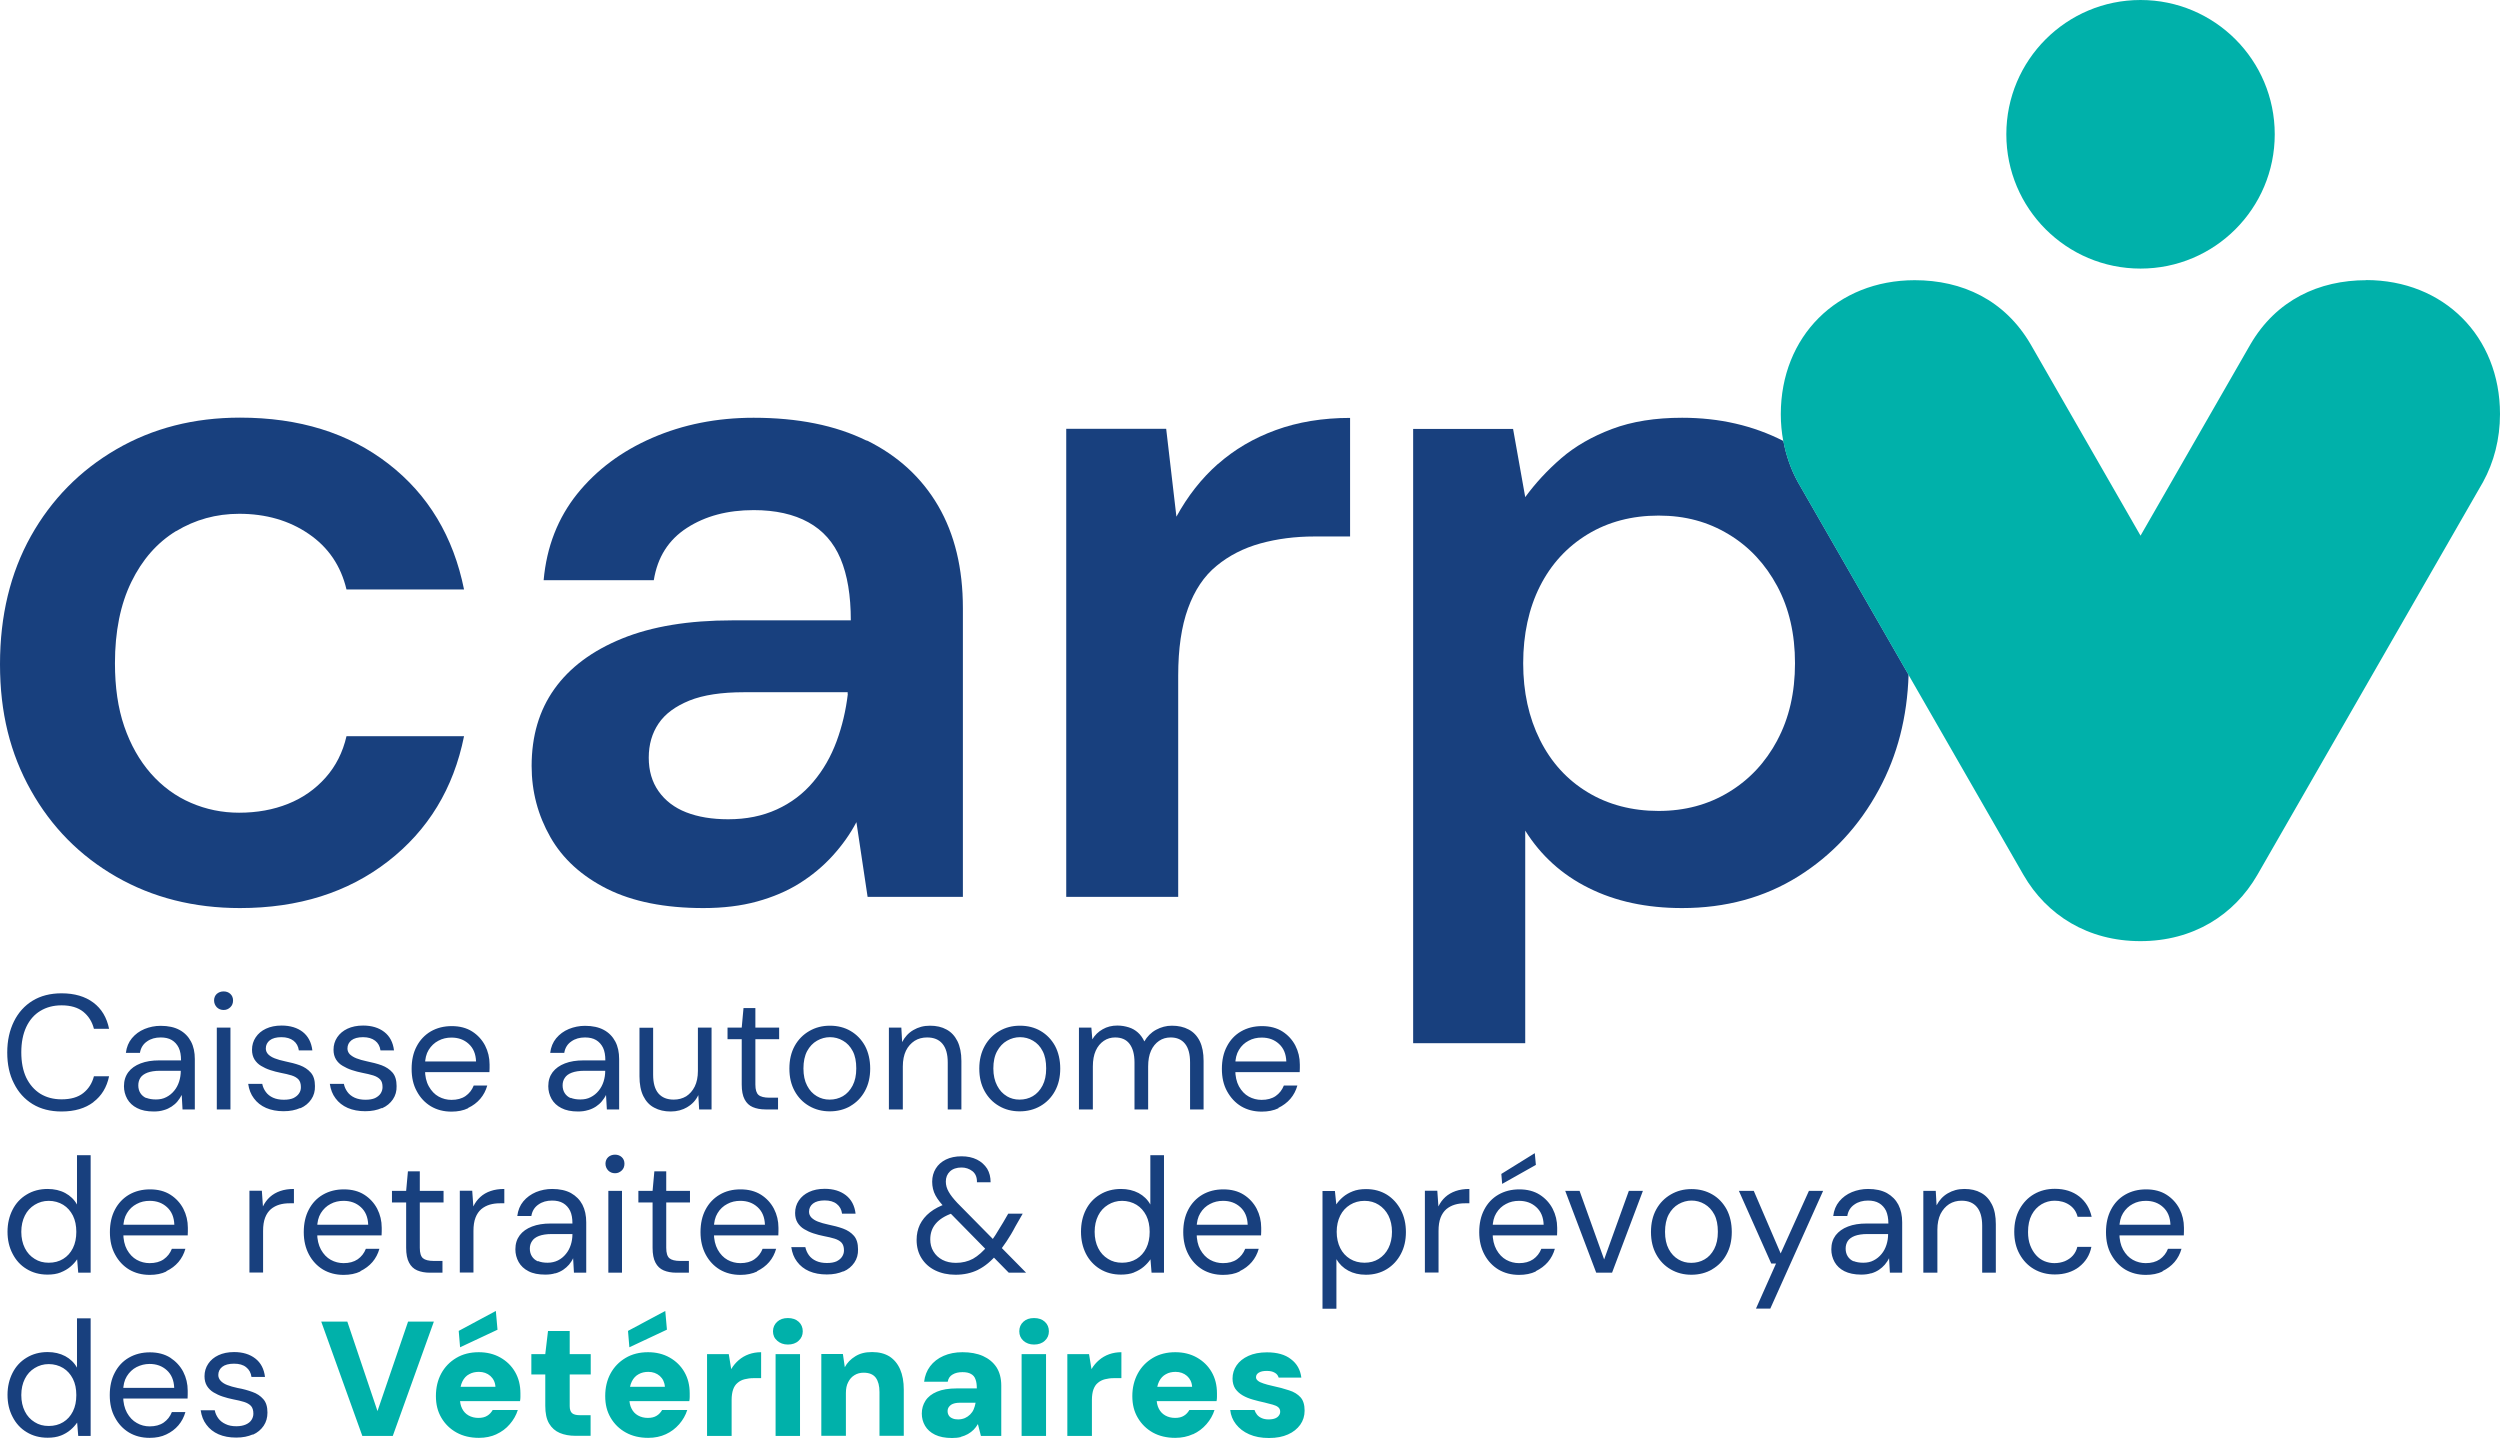 <svg width="154" height="89" viewBox="0 0 154 89" fill="none" xmlns="http://www.w3.org/2000/svg">
<path d="M3.734 88.438C3.969 88.345 4.171 88.227 4.339 88.084C4.508 87.941 4.642 87.79 4.752 87.63L4.819 88.454H5.584V81.209H4.743V84.247C4.575 83.944 4.331 83.708 4.02 83.54C3.7 83.371 3.339 83.287 2.935 83.287C2.447 83.287 2.01 83.405 1.64 83.632C1.261 83.86 0.976 84.171 0.774 84.567C0.572 84.962 0.463 85.416 0.463 85.921C0.463 86.426 0.563 86.872 0.774 87.276C0.976 87.672 1.261 87.992 1.64 88.219C2.01 88.446 2.439 88.564 2.935 88.564C3.246 88.564 3.515 88.522 3.751 88.429M2.136 87.604C1.875 87.445 1.674 87.226 1.531 86.94C1.388 86.653 1.312 86.325 1.312 85.938C1.312 85.551 1.388 85.223 1.531 84.937C1.674 84.651 1.875 84.432 2.136 84.272C2.397 84.112 2.683 84.028 3.002 84.028C3.322 84.028 3.633 84.112 3.894 84.272C4.154 84.432 4.348 84.659 4.491 84.937C4.634 85.223 4.701 85.551 4.701 85.938C4.701 86.325 4.634 86.653 4.491 86.94C4.348 87.226 4.154 87.445 3.894 87.604C3.633 87.764 3.339 87.84 3.002 87.84C2.666 87.84 2.388 87.764 2.136 87.604ZM10.243 88.362C10.546 88.219 10.79 88.034 10.992 87.798C11.193 87.562 11.336 87.285 11.421 86.982H10.588C10.479 87.259 10.31 87.47 10.083 87.63C9.848 87.79 9.562 87.865 9.217 87.865C8.94 87.865 8.67 87.798 8.427 87.655C8.183 87.52 7.981 87.31 7.821 87.024C7.67 86.746 7.586 86.401 7.586 85.989V85.711C7.586 85.332 7.661 85.021 7.813 84.777C7.964 84.533 8.166 84.339 8.41 84.213C8.662 84.087 8.923 84.019 9.217 84.019C9.638 84.019 9.991 84.146 10.277 84.407C10.563 84.668 10.714 85.029 10.731 85.492H7.392V86.149H11.555C11.555 86.056 11.563 85.972 11.563 85.888V85.669C11.563 85.248 11.471 84.861 11.286 84.499C11.101 84.146 10.832 83.86 10.487 83.632C10.142 83.414 9.722 83.304 9.234 83.304C8.746 83.304 8.317 83.414 7.939 83.632C7.56 83.851 7.274 84.162 7.073 84.55C6.862 84.945 6.761 85.408 6.761 85.938C6.761 86.468 6.862 86.923 7.081 87.318C7.291 87.714 7.586 88.025 7.947 88.244C8.317 88.463 8.738 88.572 9.217 88.572C9.604 88.572 9.949 88.505 10.243 88.362ZM15.575 88.379C15.861 88.252 16.079 88.067 16.239 87.832C16.399 87.596 16.475 87.327 16.475 87.015C16.475 86.653 16.391 86.376 16.214 86.182C16.046 85.989 15.819 85.837 15.55 85.745C15.272 85.644 14.978 85.559 14.641 85.501C14.389 85.45 14.171 85.383 13.994 85.316C13.817 85.248 13.683 85.156 13.59 85.055C13.498 84.954 13.447 84.836 13.447 84.701C13.447 84.491 13.531 84.322 13.691 84.196C13.851 84.07 14.095 84.003 14.414 84.003C14.734 84.003 14.978 84.07 15.163 84.221C15.348 84.365 15.457 84.567 15.491 84.819H16.323C16.265 84.322 16.063 83.944 15.726 83.683C15.39 83.422 14.953 83.287 14.423 83.287C14.044 83.287 13.725 83.355 13.456 83.481C13.187 83.607 12.976 83.784 12.825 84.011C12.674 84.238 12.598 84.491 12.598 84.777C12.598 85.013 12.648 85.206 12.749 85.374C12.85 85.534 12.985 85.669 13.153 85.77C13.321 85.871 13.514 85.963 13.725 86.031C13.935 86.098 14.145 86.157 14.364 86.199C14.625 86.25 14.852 86.3 15.037 86.359C15.222 86.418 15.365 86.502 15.466 86.611C15.558 86.721 15.608 86.872 15.608 87.083C15.608 87.226 15.566 87.352 15.491 87.47C15.415 87.588 15.297 87.68 15.146 87.748C14.995 87.815 14.801 87.857 14.557 87.857C14.305 87.857 14.078 87.815 13.893 87.722C13.708 87.638 13.557 87.52 13.447 87.369C13.338 87.217 13.262 87.057 13.229 86.872H12.362C12.413 87.217 12.522 87.512 12.716 87.764C12.901 88.017 13.153 88.219 13.464 88.353C13.775 88.488 14.137 88.555 14.549 88.555C14.961 88.555 15.281 88.488 15.566 88.362" fill="#18407E"/>
<path d="M3.734 78.381C3.969 78.289 4.171 78.171 4.339 78.028C4.508 77.885 4.642 77.733 4.752 77.573L4.819 78.398H5.584V71.161H4.743V74.199C4.575 73.896 4.331 73.66 4.02 73.492C3.709 73.324 3.339 73.24 2.935 73.24C2.447 73.24 2.01 73.357 1.64 73.585C1.261 73.812 0.976 74.123 0.774 74.519C0.572 74.914 0.463 75.369 0.463 75.874C0.463 76.378 0.563 76.825 0.774 77.228C0.976 77.624 1.261 77.944 1.64 78.171C2.01 78.398 2.439 78.516 2.927 78.516C3.238 78.516 3.507 78.474 3.742 78.381M2.136 77.548C1.875 77.388 1.674 77.169 1.531 76.883C1.388 76.597 1.312 76.261 1.312 75.882C1.312 75.503 1.388 75.167 1.531 74.88C1.674 74.594 1.875 74.376 2.136 74.216C2.397 74.056 2.683 73.972 3.002 73.972C3.322 73.972 3.633 74.056 3.894 74.216C4.154 74.376 4.348 74.603 4.491 74.88C4.634 75.167 4.701 75.503 4.701 75.882C4.701 76.261 4.634 76.597 4.491 76.883C4.348 77.169 4.154 77.388 3.894 77.548C3.633 77.708 3.339 77.784 3.002 77.784C2.666 77.784 2.388 77.708 2.136 77.548ZM10.243 78.306C10.546 78.162 10.79 77.977 10.992 77.742C11.193 77.506 11.336 77.228 11.421 76.925H10.588C10.479 77.203 10.31 77.413 10.083 77.573C9.856 77.733 9.562 77.809 9.217 77.809C8.94 77.809 8.67 77.742 8.427 77.607C8.183 77.472 7.981 77.262 7.821 76.976C7.67 76.698 7.594 76.353 7.594 75.941V75.663C7.594 75.284 7.67 74.973 7.821 74.729C7.972 74.477 8.174 74.291 8.418 74.165C8.662 74.031 8.931 73.972 9.226 73.972C9.646 73.972 9.999 74.098 10.285 74.359C10.571 74.62 10.723 74.973 10.739 75.444H7.401V76.101H11.563C11.563 76.008 11.572 75.924 11.572 75.848V75.629C11.572 75.209 11.479 74.822 11.294 74.46C11.109 74.106 10.84 73.812 10.495 73.593C10.151 73.374 9.73 73.265 9.242 73.265C8.755 73.265 8.326 73.374 7.947 73.593C7.577 73.812 7.283 74.123 7.081 74.51C6.871 74.906 6.77 75.369 6.77 75.899C6.77 76.429 6.871 76.883 7.089 77.279C7.3 77.674 7.594 77.986 7.956 78.205C8.326 78.423 8.746 78.533 9.226 78.533C9.612 78.533 9.957 78.466 10.252 78.322M16.206 78.398V75.823C16.206 75.495 16.248 75.225 16.332 75.007C16.416 74.788 16.534 74.62 16.685 74.485C16.836 74.359 17.013 74.266 17.206 74.207C17.408 74.148 17.61 74.123 17.837 74.123H18.106V73.24C17.787 73.24 17.509 73.282 17.265 73.366C17.021 73.45 16.803 73.576 16.626 73.736C16.45 73.896 16.307 74.09 16.197 74.317L16.13 73.349H15.365V78.39H16.206V78.398ZM22.193 78.306C22.488 78.162 22.74 77.977 22.942 77.742C23.144 77.506 23.287 77.228 23.371 76.925H22.538C22.429 77.203 22.261 77.413 22.034 77.573C21.798 77.733 21.512 77.809 21.167 77.809C20.89 77.809 20.621 77.742 20.377 77.607C20.133 77.472 19.931 77.262 19.771 76.976C19.62 76.698 19.536 76.353 19.536 75.941V75.663C19.536 75.284 19.612 74.973 19.763 74.729C19.914 74.485 20.116 74.291 20.36 74.165C20.604 74.031 20.873 73.972 21.167 73.972C21.588 73.972 21.941 74.098 22.227 74.359C22.513 74.62 22.664 74.973 22.681 75.444H19.343V76.101H23.505C23.505 76.008 23.514 75.924 23.514 75.848V75.629C23.514 75.209 23.421 74.822 23.236 74.46C23.051 74.106 22.782 73.812 22.437 73.593C22.093 73.374 21.672 73.265 21.184 73.265C20.697 73.265 20.268 73.374 19.889 73.593C19.511 73.812 19.225 74.123 19.023 74.51C18.813 74.906 18.712 75.369 18.712 75.899C18.712 76.429 18.821 76.883 19.031 77.279C19.242 77.674 19.536 77.986 19.898 78.205C20.268 78.423 20.688 78.533 21.167 78.533C21.554 78.533 21.899 78.466 22.202 78.322M27.256 78.398V77.674H26.726C26.407 77.674 26.18 77.615 26.053 77.506C25.927 77.397 25.86 77.186 25.86 76.867V74.073H27.323V73.357H25.86V72.154H25.128L25.019 73.357H24.145V74.073H25.019V76.867C25.019 77.245 25.078 77.557 25.196 77.775C25.313 78.003 25.482 78.162 25.7 78.255C25.919 78.348 26.18 78.398 26.482 78.398H27.256ZM29.165 78.398V75.823C29.165 75.495 29.207 75.225 29.291 75.007C29.375 74.788 29.493 74.62 29.645 74.485C29.796 74.359 29.973 74.266 30.166 74.207C30.368 74.148 30.57 74.123 30.797 74.123H31.066V73.24C30.746 73.24 30.469 73.282 30.225 73.366C29.973 73.45 29.762 73.576 29.586 73.736C29.409 73.896 29.266 74.09 29.157 74.317L29.089 73.349H28.324V78.39H29.165V78.398ZM34.211 78.44C34.388 78.39 34.547 78.314 34.69 78.221C34.825 78.129 34.951 78.019 35.052 77.902C35.153 77.775 35.245 77.649 35.304 77.506L35.355 78.398H36.112V75.293C36.112 74.88 36.036 74.519 35.876 74.207C35.716 73.904 35.481 73.669 35.17 73.492C34.858 73.324 34.472 73.24 34.009 73.24C33.664 73.24 33.328 73.307 33.017 73.433C32.706 73.568 32.445 73.753 32.235 74.005C32.033 74.249 31.907 74.552 31.865 74.906H32.731C32.781 74.594 32.933 74.359 33.168 74.199C33.404 74.031 33.681 73.955 34.009 73.955C34.278 73.955 34.505 74.005 34.69 74.115C34.875 74.224 35.018 74.384 35.119 74.586C35.22 74.796 35.262 75.057 35.262 75.369H33.917C33.479 75.369 33.101 75.427 32.773 75.554C32.445 75.68 32.193 75.857 32.016 76.092C31.839 76.328 31.747 76.614 31.747 76.959C31.747 77.237 31.814 77.498 31.949 77.742C32.083 77.977 32.285 78.171 32.554 78.306C32.823 78.449 33.168 78.516 33.589 78.516C33.816 78.516 34.018 78.491 34.203 78.432M33.135 77.7C32.975 77.632 32.849 77.523 32.764 77.388C32.68 77.254 32.638 77.094 32.638 76.917C32.638 76.74 32.68 76.589 32.773 76.454C32.857 76.32 33 76.21 33.202 76.134C33.404 76.059 33.664 76.017 33.984 76.017H35.262V76.033C35.262 76.252 35.229 76.471 35.161 76.681C35.094 76.892 34.993 77.085 34.858 77.245C34.724 77.413 34.556 77.548 34.371 77.641C34.186 77.733 33.967 77.784 33.732 77.784C33.496 77.784 33.303 77.75 33.143 77.683M38.315 73.357H37.474V78.398H38.315V73.357ZM38.298 72.103C38.416 71.994 38.466 71.851 38.466 71.683C38.466 71.514 38.407 71.38 38.298 71.279C38.189 71.178 38.046 71.127 37.886 71.127C37.726 71.127 37.575 71.178 37.466 71.279C37.356 71.38 37.297 71.523 37.297 71.683C37.297 71.843 37.356 71.986 37.466 72.103C37.575 72.213 37.718 72.272 37.886 72.272C38.054 72.272 38.18 72.213 38.298 72.103ZM42.436 78.398V77.674H41.906C41.586 77.674 41.359 77.615 41.233 77.506C41.107 77.397 41.04 77.186 41.04 76.867V74.073H42.503V73.357H41.04V72.154H40.308L40.199 73.357H39.324V74.073H40.199V76.867C40.199 77.245 40.258 77.557 40.375 77.775C40.493 78.003 40.661 78.162 40.88 78.255C41.099 78.348 41.359 78.398 41.662 78.398H42.436ZM46.632 78.306C46.927 78.162 47.179 77.977 47.381 77.742C47.583 77.506 47.725 77.228 47.81 76.925H46.977C46.868 77.203 46.7 77.413 46.472 77.573C46.245 77.733 45.951 77.809 45.606 77.809C45.329 77.809 45.06 77.742 44.816 77.607C44.572 77.472 44.37 77.262 44.21 76.976C44.059 76.698 43.975 76.353 43.975 75.941V75.663C43.975 75.284 44.05 74.973 44.202 74.729C44.353 74.477 44.555 74.291 44.799 74.165C45.043 74.031 45.312 73.972 45.606 73.972C46.027 73.972 46.38 74.098 46.666 74.359C46.952 74.62 47.103 74.973 47.12 75.444H43.781V76.101H47.944C47.944 76.008 47.953 75.924 47.953 75.848V75.629C47.953 75.209 47.86 74.822 47.675 74.46C47.49 74.106 47.221 73.812 46.876 73.593C46.523 73.374 46.111 73.265 45.615 73.265C45.118 73.265 44.698 73.374 44.328 73.593C43.958 73.812 43.664 74.123 43.462 74.51C43.252 74.906 43.151 75.369 43.151 75.899C43.151 76.429 43.26 76.883 43.47 77.279C43.68 77.674 43.975 77.986 44.336 78.205C44.706 78.423 45.127 78.533 45.606 78.533C45.993 78.533 46.338 78.466 46.641 78.322M51.964 78.322C52.25 78.196 52.469 78.011 52.628 77.775C52.788 77.54 52.864 77.27 52.855 76.959C52.855 76.597 52.771 76.32 52.603 76.126C52.435 75.932 52.208 75.781 51.93 75.68C51.653 75.579 51.358 75.503 51.031 75.436C50.778 75.385 50.56 75.318 50.383 75.251C50.206 75.183 50.072 75.091 49.979 74.998C49.887 74.897 49.836 74.779 49.836 74.645C49.836 74.434 49.92 74.266 50.08 74.14C50.24 74.014 50.484 73.946 50.795 73.946C51.106 73.946 51.358 74.014 51.544 74.165C51.729 74.308 51.838 74.51 51.871 74.763H52.704C52.645 74.266 52.443 73.888 52.107 73.627C51.771 73.366 51.333 73.231 50.803 73.231C50.425 73.231 50.105 73.298 49.836 73.425C49.567 73.551 49.357 73.728 49.206 73.955C49.054 74.182 48.979 74.434 48.979 74.721C48.979 74.956 49.029 75.15 49.13 75.318C49.231 75.478 49.365 75.613 49.534 75.714C49.702 75.815 49.895 75.907 50.105 75.975C50.316 76.042 50.526 76.101 50.745 76.143C51.005 76.193 51.232 76.244 51.417 76.303C51.602 76.362 51.745 76.446 51.846 76.555C51.939 76.665 51.989 76.816 51.989 77.026C51.989 77.169 51.947 77.296 51.871 77.413C51.796 77.531 51.678 77.624 51.527 77.7C51.375 77.767 51.182 77.801 50.938 77.801C50.686 77.801 50.459 77.759 50.274 77.674C50.089 77.59 49.937 77.472 49.828 77.321C49.719 77.169 49.651 77.01 49.609 76.825H48.743C48.794 77.169 48.903 77.464 49.096 77.716C49.281 77.969 49.534 78.171 49.845 78.306C50.156 78.44 50.518 78.507 50.93 78.507C51.342 78.507 51.661 78.44 51.947 78.314M63.208 78.398L58.969 74.098C58.734 73.845 58.557 73.627 58.44 73.416C58.322 73.214 58.263 73.004 58.263 72.785C58.263 72.533 58.347 72.322 58.515 72.162C58.684 72.002 58.927 71.918 59.23 71.918C59.482 71.918 59.709 71.994 59.903 72.145C60.096 72.297 60.189 72.533 60.18 72.827H61.021C61.021 72.507 60.954 72.238 60.811 71.994C60.66 71.758 60.45 71.565 60.18 71.43C59.911 71.296 59.592 71.228 59.23 71.228C58.868 71.228 58.532 71.296 58.263 71.43C57.994 71.565 57.784 71.75 57.641 71.986C57.498 72.221 57.422 72.49 57.422 72.793C57.422 73.096 57.489 73.383 57.624 73.635C57.758 73.888 57.977 74.165 58.288 74.477L62.14 78.398H63.208ZM60.256 78.213C60.668 78.011 61.072 77.674 61.459 77.212C61.635 76.993 61.812 76.757 61.997 76.479C62.182 76.202 62.367 75.899 62.544 75.554L62.998 74.763H62.106L61.795 75.301C61.627 75.587 61.467 75.848 61.316 76.084C61.164 76.32 61.021 76.522 60.878 76.698C60.567 77.085 60.248 77.363 59.937 77.54C59.625 77.708 59.272 77.792 58.885 77.792C58.566 77.792 58.297 77.733 58.053 77.607C57.817 77.481 57.632 77.313 57.498 77.085C57.363 76.867 57.304 76.614 57.304 76.345C57.304 75.966 57.414 75.646 57.641 75.377C57.868 75.108 58.212 74.889 58.684 74.729L59.079 74.586L58.633 74.031L58.305 74.148C57.901 74.283 57.565 74.46 57.287 74.678C57.01 74.897 56.808 75.15 56.665 75.436C56.531 75.722 56.463 76.033 56.463 76.378C56.463 76.808 56.564 77.186 56.766 77.506C56.968 77.826 57.245 78.078 57.607 78.255C57.969 78.432 58.389 78.524 58.86 78.524C59.373 78.524 59.836 78.423 60.248 78.221M69.852 78.381C70.087 78.289 70.289 78.171 70.457 78.028C70.625 77.885 70.76 77.733 70.869 77.573L70.936 78.398H71.702V71.161H70.861V74.199C70.693 73.896 70.449 73.66 70.138 73.492C69.818 73.324 69.456 73.24 69.053 73.24C68.565 73.24 68.128 73.357 67.758 73.585C67.379 73.812 67.093 74.123 66.891 74.519C66.69 74.914 66.589 75.369 66.589 75.874C66.589 76.378 66.69 76.825 66.891 77.228C67.093 77.624 67.388 77.944 67.758 78.171C68.128 78.398 68.557 78.516 69.053 78.516C69.364 78.516 69.633 78.474 69.868 78.381M68.254 77.548C67.993 77.388 67.791 77.169 67.648 76.883C67.505 76.597 67.43 76.261 67.43 75.882C67.43 75.503 67.505 75.167 67.648 74.88C67.791 74.594 67.993 74.376 68.254 74.216C68.514 74.056 68.8 73.972 69.12 73.972C69.44 73.972 69.751 74.056 70.011 74.216C70.272 74.376 70.466 74.603 70.609 74.88C70.751 75.167 70.819 75.503 70.819 75.882C70.819 76.261 70.751 76.597 70.609 76.883C70.466 77.169 70.272 77.388 70.011 77.548C69.751 77.708 69.456 77.784 69.12 77.784C68.784 77.784 68.506 77.708 68.254 77.548ZM76.361 78.306C76.664 78.162 76.907 77.977 77.109 77.742C77.311 77.506 77.454 77.228 77.538 76.925H76.706C76.596 77.203 76.428 77.413 76.201 77.573C75.974 77.733 75.68 77.809 75.335 77.809C75.057 77.809 74.788 77.742 74.544 77.607C74.3 77.472 74.099 77.262 73.939 76.976C73.787 76.698 73.712 76.353 73.712 75.941V75.663C73.712 75.284 73.787 74.973 73.939 74.729C74.09 74.477 74.292 74.291 74.536 74.165C74.788 74.031 75.049 73.972 75.343 73.972C75.764 73.972 76.117 74.098 76.403 74.359C76.689 74.62 76.84 74.973 76.857 75.444H73.518V76.101H77.681C77.681 76.008 77.69 75.924 77.69 75.848V75.629C77.69 75.209 77.597 74.822 77.412 74.46C77.227 74.106 76.958 73.812 76.613 73.593C76.268 73.374 75.848 73.265 75.36 73.265C74.872 73.265 74.443 73.374 74.065 73.593C73.695 73.812 73.401 74.123 73.199 74.51C72.989 74.906 72.888 75.369 72.888 75.899C72.888 76.429 72.997 76.883 73.207 77.279C73.417 77.674 73.712 77.986 74.073 78.205C74.443 78.423 74.864 78.533 75.343 78.533C75.73 78.533 76.075 78.466 76.369 78.322M82.323 80.611V77.565C82.5 77.868 82.744 78.104 83.055 78.272C83.366 78.44 83.728 78.524 84.14 78.524C84.628 78.524 85.057 78.407 85.427 78.179C85.797 77.952 86.083 77.641 86.293 77.245C86.503 76.85 86.604 76.404 86.604 75.899C86.604 75.394 86.503 74.931 86.293 74.535C86.083 74.14 85.797 73.82 85.435 73.593C85.065 73.366 84.644 73.248 84.148 73.248C83.837 73.248 83.568 73.29 83.333 73.383C83.097 73.475 82.895 73.593 82.727 73.736C82.559 73.879 82.424 74.031 82.315 74.19L82.231 73.366H81.466V80.62H82.307L82.323 80.611ZM83.164 77.548C82.904 77.388 82.702 77.169 82.559 76.883C82.416 76.597 82.34 76.261 82.34 75.882C82.34 75.503 82.416 75.167 82.559 74.88C82.702 74.594 82.904 74.376 83.164 74.216C83.425 74.056 83.719 73.972 84.056 73.972C84.392 73.972 84.678 74.056 84.93 74.216C85.183 74.376 85.385 74.603 85.528 74.88C85.671 75.167 85.746 75.503 85.746 75.882C85.746 76.261 85.671 76.597 85.528 76.883C85.385 77.169 85.183 77.388 84.93 77.548C84.678 77.708 84.384 77.784 84.056 77.784C83.728 77.784 83.425 77.708 83.164 77.548ZM88.614 78.398V75.823C88.614 75.495 88.656 75.225 88.74 75.007C88.824 74.788 88.942 74.62 89.093 74.485C89.245 74.359 89.421 74.266 89.615 74.207C89.808 74.148 90.018 74.123 90.245 74.123H90.514V73.24C90.203 73.24 89.917 73.282 89.674 73.366C89.43 73.45 89.211 73.576 89.034 73.736C88.858 73.896 88.715 74.09 88.606 74.317L88.538 73.349H87.773V78.39H88.614V78.398ZM94.602 78.306C94.896 78.162 95.148 77.977 95.35 77.742C95.552 77.506 95.695 77.228 95.779 76.925H94.947C94.837 77.203 94.669 77.413 94.442 77.573C94.206 77.733 93.921 77.809 93.576 77.809C93.298 77.809 93.029 77.742 92.785 77.607C92.541 77.472 92.339 77.262 92.18 76.976C92.028 76.698 91.944 76.353 91.944 75.941V75.663C91.944 75.284 92.02 74.973 92.171 74.729C92.323 74.477 92.525 74.291 92.768 74.165C93.012 74.031 93.281 73.972 93.576 73.972C93.996 73.972 94.349 74.098 94.635 74.359C94.921 74.62 95.073 74.973 95.089 75.444H91.751V76.101H95.914C95.914 76.008 95.922 75.924 95.922 75.848V75.629C95.922 75.209 95.829 74.822 95.644 74.46C95.46 74.106 95.19 73.812 94.846 73.593C94.501 73.374 94.08 73.265 93.593 73.265C93.105 73.265 92.676 73.374 92.297 73.593C91.919 73.812 91.633 74.123 91.431 74.51C91.221 74.906 91.12 75.369 91.12 75.899C91.12 76.429 91.229 76.883 91.44 77.279C91.65 77.674 91.944 77.986 92.306 78.205C92.676 78.423 93.096 78.533 93.576 78.533C93.963 78.533 94.307 78.466 94.61 78.322M94.61 71.758L94.543 71.035L92.482 72.314L92.533 72.928L94.61 71.758ZM99.303 78.398L101.203 73.357H100.337L98.815 77.582L97.301 73.357H96.418L98.327 78.398H99.303ZM105.459 78.196C105.837 77.977 106.14 77.674 106.35 77.279C106.569 76.883 106.678 76.421 106.678 75.89C106.678 75.36 106.569 74.889 106.359 74.493C106.14 74.098 105.846 73.787 105.476 73.576C105.097 73.357 104.677 73.248 104.197 73.248C103.718 73.248 103.306 73.357 102.927 73.576C102.549 73.795 102.246 74.098 102.028 74.493C101.809 74.889 101.7 75.352 101.7 75.89C101.7 76.429 101.809 76.883 102.028 77.279C102.246 77.674 102.541 77.977 102.919 78.196C103.297 78.415 103.718 78.524 104.189 78.524C104.66 78.524 105.089 78.415 105.467 78.196M103.39 77.582C103.146 77.439 102.944 77.228 102.793 76.942C102.641 76.656 102.566 76.303 102.566 75.882C102.566 75.461 102.641 75.099 102.793 74.813C102.944 74.535 103.146 74.317 103.398 74.174C103.651 74.031 103.92 73.955 104.197 73.955C104.475 73.955 104.752 74.022 105.005 74.174C105.248 74.317 105.45 74.527 105.602 74.813C105.753 75.099 105.82 75.453 105.82 75.882C105.82 76.311 105.745 76.648 105.593 76.942C105.442 77.228 105.24 77.447 104.996 77.582C104.752 77.725 104.475 77.792 104.18 77.792C103.886 77.792 103.634 77.725 103.39 77.582ZM109.05 80.611L112.304 73.357H111.43L109.689 77.212L108.032 73.357H107.115L109.109 77.834H109.403L108.167 80.611H109.05ZM115.265 78.44C115.441 78.39 115.601 78.314 115.744 78.221C115.878 78.129 116.005 78.019 116.105 77.902C116.206 77.775 116.299 77.649 116.366 77.506L116.417 78.398H117.174V75.293C117.174 74.88 117.098 74.519 116.938 74.207C116.778 73.904 116.543 73.669 116.232 73.492C115.92 73.324 115.534 73.24 115.071 73.24C114.726 73.24 114.39 73.307 114.079 73.433C113.759 73.568 113.507 73.753 113.297 74.005C113.095 74.249 112.969 74.552 112.927 74.906H113.793C113.843 74.594 113.995 74.359 114.23 74.199C114.466 74.031 114.752 73.955 115.071 73.955C115.34 73.955 115.567 74.005 115.752 74.115C115.937 74.224 116.08 74.384 116.181 74.586C116.274 74.796 116.324 75.057 116.324 75.369H114.979C114.541 75.369 114.163 75.427 113.835 75.554C113.507 75.68 113.263 75.857 113.078 76.092C112.901 76.328 112.809 76.614 112.809 76.959C112.809 77.237 112.876 77.498 113.011 77.742C113.145 77.977 113.347 78.171 113.616 78.306C113.885 78.44 114.23 78.516 114.651 78.516C114.878 78.516 115.079 78.491 115.265 78.432M114.188 77.7C114.028 77.632 113.902 77.523 113.818 77.388C113.734 77.254 113.692 77.094 113.692 76.917C113.692 76.74 113.734 76.589 113.818 76.454C113.902 76.32 114.054 76.21 114.247 76.134C114.449 76.059 114.709 76.017 115.029 76.017H116.307V76.033C116.307 76.252 116.274 76.471 116.206 76.681C116.139 76.892 116.038 77.085 115.904 77.245C115.769 77.413 115.601 77.548 115.416 77.641C115.231 77.742 115.012 77.784 114.777 77.784C114.541 77.784 114.348 77.75 114.18 77.683M119.343 78.398V75.747C119.343 75.369 119.411 75.04 119.537 74.779C119.671 74.519 119.848 74.317 120.066 74.174C120.294 74.031 120.546 73.963 120.832 73.963C121.244 73.963 121.555 74.09 121.774 74.35C121.992 74.611 122.102 74.99 122.102 75.503V78.398H122.943V75.411C122.943 74.923 122.867 74.519 122.699 74.19C122.539 73.871 122.312 73.627 122.026 73.475C121.74 73.315 121.404 73.24 121.008 73.24C120.613 73.24 120.285 73.332 119.982 73.509C119.68 73.686 119.453 73.938 119.293 74.249L119.242 73.357H118.477V78.398H119.318H119.343ZM128.064 78.045C128.468 77.733 128.729 77.321 128.829 76.808H127.963C127.913 77.018 127.82 77.195 127.686 77.346C127.551 77.498 127.383 77.607 127.19 77.691C126.996 77.767 126.778 77.809 126.55 77.809C126.34 77.809 126.138 77.767 125.945 77.691C125.743 77.607 125.575 77.489 125.424 77.321C125.272 77.153 125.154 76.951 125.062 76.715C124.969 76.471 124.927 76.202 124.927 75.89C124.927 75.47 125.003 75.116 125.154 74.83C125.306 74.544 125.508 74.334 125.76 74.182C126.004 74.039 126.273 73.963 126.559 73.963C126.904 73.963 127.215 74.047 127.476 74.224C127.736 74.401 127.904 74.645 127.98 74.956H128.846C128.729 74.434 128.476 74.014 128.081 73.702C127.677 73.391 127.181 73.231 126.576 73.231C126.096 73.231 125.676 73.341 125.297 73.559C124.919 73.778 124.625 74.09 124.406 74.485C124.187 74.88 124.078 75.343 124.078 75.874C124.078 76.404 124.187 76.858 124.406 77.254C124.625 77.649 124.919 77.96 125.297 78.179C125.676 78.398 126.105 78.507 126.576 78.507C127.173 78.507 127.669 78.348 128.081 78.036M133.203 78.306C133.497 78.162 133.749 77.977 133.951 77.742C134.153 77.506 134.296 77.228 134.38 76.925H133.547C133.438 77.203 133.27 77.413 133.043 77.573C132.807 77.733 132.521 77.809 132.177 77.809C131.899 77.809 131.63 77.742 131.386 77.607C131.142 77.472 130.94 77.262 130.781 76.976C130.629 76.698 130.553 76.353 130.553 75.941V75.663C130.553 75.284 130.629 74.973 130.781 74.729C130.932 74.485 131.134 74.291 131.378 74.165C131.622 74.031 131.891 73.972 132.185 73.972C132.605 73.972 132.959 74.098 133.245 74.359C133.531 74.62 133.682 74.973 133.699 75.444H130.36V76.101H134.523C134.523 76.008 134.531 75.924 134.531 75.848V75.629C134.531 75.209 134.439 74.822 134.254 74.46C134.069 74.106 133.8 73.812 133.455 73.593C133.11 73.374 132.69 73.265 132.202 73.265C131.714 73.265 131.285 73.374 130.907 73.593C130.528 73.812 130.242 74.123 130.04 74.51C129.83 74.906 129.729 75.369 129.729 75.899C129.729 76.429 129.83 76.883 130.049 77.279C130.268 77.674 130.554 77.986 130.915 78.205C131.285 78.423 131.706 78.533 132.185 78.533C132.572 78.533 132.917 78.466 133.219 78.322" fill="#18407E"/>
<path d="M5.752 67.887C6.257 67.508 6.577 66.978 6.72 66.296H5.786C5.677 66.726 5.458 67.071 5.13 67.332C4.802 67.593 4.356 67.719 3.793 67.719C3.288 67.719 2.851 67.601 2.481 67.374C2.111 67.138 1.825 66.81 1.615 66.381C1.413 65.951 1.312 65.43 1.312 64.824C1.312 64.218 1.413 63.705 1.615 63.267C1.817 62.838 2.103 62.501 2.481 62.274C2.851 62.047 3.288 61.929 3.793 61.929C4.356 61.929 4.802 62.064 5.13 62.324C5.458 62.594 5.677 62.939 5.786 63.376H6.72C6.577 62.678 6.257 62.139 5.752 61.761C5.248 61.382 4.592 61.188 3.793 61.188C3.103 61.188 2.506 61.34 2.01 61.643C1.514 61.946 1.127 62.375 0.858 62.922C0.589 63.469 0.446 64.1 0.446 64.832C0.446 65.564 0.58 66.195 0.858 66.734C1.127 67.281 1.514 67.71 2.01 68.013C2.506 68.316 3.103 68.468 3.793 68.468C4.6 68.468 5.248 68.274 5.752 67.895M10.092 68.383C10.277 68.333 10.428 68.257 10.571 68.165C10.706 68.072 10.832 67.971 10.933 67.845C11.034 67.719 11.118 67.593 11.194 67.449L11.244 68.341H12.001V65.236C12.001 64.824 11.925 64.462 11.765 64.159C11.606 63.856 11.37 63.612 11.059 63.444C10.748 63.275 10.361 63.191 9.898 63.191C9.545 63.191 9.217 63.259 8.906 63.385C8.586 63.519 8.334 63.705 8.124 63.957C7.922 64.201 7.796 64.504 7.754 64.858H8.62C8.671 64.546 8.822 64.311 9.057 64.151C9.293 63.982 9.579 63.907 9.898 63.907C10.168 63.907 10.395 63.957 10.58 64.066C10.765 64.176 10.908 64.336 11.008 64.538C11.109 64.748 11.152 65.009 11.152 65.32H9.806C9.369 65.32 8.99 65.379 8.662 65.505C8.334 65.632 8.082 65.808 7.905 66.044C7.729 66.28 7.636 66.566 7.636 66.911C7.636 67.189 7.703 67.449 7.838 67.694C7.973 67.929 8.174 68.123 8.444 68.257C8.713 68.4 9.057 68.468 9.478 68.468C9.705 68.468 9.907 68.442 10.092 68.383ZM9.015 67.643C8.856 67.576 8.729 67.466 8.645 67.332C8.561 67.197 8.519 67.037 8.519 66.86C8.519 66.684 8.561 66.532 8.645 66.397C8.729 66.263 8.881 66.153 9.074 66.078C9.276 66.002 9.537 65.96 9.856 65.96H11.135V65.977C11.135 66.195 11.101 66.414 11.034 66.625C10.966 66.835 10.866 67.029 10.731 67.189C10.596 67.357 10.428 67.492 10.243 67.584C10.058 67.685 9.84 67.727 9.604 67.727C9.369 67.727 9.175 67.694 9.007 67.626M14.196 63.301H13.355V68.341H14.196V63.301ZM14.187 62.047C14.305 61.937 14.356 61.794 14.356 61.626C14.356 61.458 14.297 61.323 14.187 61.222C14.078 61.121 13.935 61.071 13.775 61.071C13.616 61.071 13.473 61.121 13.355 61.222C13.245 61.323 13.187 61.466 13.187 61.626C13.187 61.786 13.245 61.929 13.355 62.047C13.464 62.156 13.607 62.215 13.775 62.215C13.944 62.215 14.07 62.156 14.187 62.047ZM18.51 68.266C18.796 68.139 19.015 67.954 19.174 67.719C19.334 67.483 19.41 67.214 19.401 66.902C19.401 66.541 19.317 66.263 19.141 66.069C18.973 65.876 18.745 65.724 18.476 65.623C18.199 65.522 17.896 65.447 17.568 65.379C17.316 65.329 17.097 65.261 16.921 65.194C16.744 65.127 16.609 65.034 16.517 64.942C16.424 64.841 16.374 64.723 16.374 64.588C16.374 64.378 16.458 64.21 16.618 64.083C16.778 63.957 17.021 63.89 17.333 63.89C17.644 63.89 17.896 63.965 18.081 64.109C18.266 64.252 18.375 64.454 18.409 64.706H19.242C19.183 64.21 18.981 63.831 18.653 63.57C18.317 63.309 17.879 63.174 17.349 63.174C16.971 63.174 16.651 63.242 16.382 63.368C16.113 63.494 15.903 63.671 15.752 63.898C15.6 64.125 15.524 64.378 15.524 64.664C15.524 64.9 15.575 65.093 15.676 65.261C15.777 65.421 15.911 65.556 16.08 65.657C16.248 65.758 16.441 65.85 16.651 65.918C16.862 65.985 17.072 66.044 17.291 66.086C17.551 66.137 17.778 66.187 17.963 66.246C18.148 66.305 18.291 66.389 18.392 66.499C18.485 66.608 18.535 66.759 18.535 66.97C18.535 67.113 18.502 67.239 18.418 67.357C18.342 67.475 18.224 67.567 18.073 67.643C17.921 67.71 17.728 67.744 17.484 67.744C17.232 67.744 17.005 67.702 16.82 67.618C16.635 67.534 16.483 67.416 16.374 67.264C16.265 67.113 16.189 66.953 16.155 66.768H15.289C15.339 67.113 15.449 67.407 15.642 67.66C15.827 67.912 16.08 68.114 16.391 68.249C16.702 68.383 17.064 68.451 17.467 68.451C17.871 68.451 18.199 68.383 18.485 68.257M23.539 68.266C23.825 68.139 24.044 67.954 24.203 67.719C24.363 67.483 24.439 67.214 24.43 66.902C24.43 66.541 24.346 66.263 24.178 66.069C24.01 65.876 23.783 65.724 23.514 65.623C23.236 65.522 22.934 65.447 22.606 65.379C22.353 65.329 22.135 65.261 21.958 65.194C21.781 65.127 21.647 65.034 21.546 64.942C21.453 64.841 21.403 64.723 21.403 64.588C21.403 64.378 21.487 64.21 21.647 64.083C21.807 63.957 22.05 63.89 22.362 63.89C22.673 63.89 22.925 63.965 23.11 64.109C23.295 64.252 23.404 64.454 23.438 64.706H24.271C24.212 64.21 24.01 63.831 23.674 63.57C23.337 63.309 22.9 63.174 22.37 63.174C21.992 63.174 21.672 63.242 21.403 63.368C21.134 63.494 20.924 63.671 20.772 63.898C20.621 64.125 20.545 64.378 20.545 64.664C20.545 64.9 20.596 65.093 20.697 65.261C20.797 65.421 20.932 65.556 21.109 65.657C21.277 65.758 21.47 65.85 21.68 65.918C21.891 65.985 22.101 66.044 22.32 66.086C22.58 66.137 22.807 66.187 22.992 66.246C23.177 66.305 23.32 66.389 23.421 66.499C23.522 66.608 23.564 66.759 23.564 66.97C23.564 67.113 23.522 67.239 23.447 67.357C23.371 67.475 23.253 67.567 23.102 67.643C22.95 67.71 22.757 67.744 22.513 67.744C22.261 67.744 22.034 67.702 21.849 67.618C21.664 67.534 21.512 67.416 21.403 67.264C21.294 67.113 21.218 66.953 21.184 66.768H20.318C20.369 67.113 20.478 67.407 20.671 67.66C20.856 67.912 21.109 68.114 21.42 68.249C21.731 68.383 22.093 68.451 22.496 68.451C22.9 68.451 23.228 68.383 23.514 68.257M28.837 68.249C29.14 68.106 29.384 67.921 29.586 67.685C29.788 67.449 29.93 67.172 30.015 66.869H29.182C29.073 67.147 28.904 67.357 28.677 67.517C28.442 67.677 28.156 67.752 27.811 67.752C27.534 67.752 27.265 67.685 27.021 67.55C26.777 67.416 26.575 67.205 26.415 66.919C26.255 66.633 26.18 66.296 26.18 65.884V65.606C26.18 65.228 26.255 64.916 26.407 64.672C26.558 64.428 26.76 64.235 27.004 64.109C27.256 63.974 27.517 63.915 27.811 63.915C28.232 63.915 28.585 64.041 28.871 64.302C29.157 64.563 29.308 64.916 29.325 65.388H25.986V66.044H30.149C30.149 65.951 30.158 65.867 30.158 65.792V65.573C30.158 65.152 30.065 64.765 29.88 64.403C29.695 64.05 29.426 63.755 29.081 63.536C28.736 63.318 28.316 63.208 27.828 63.208C27.34 63.208 26.911 63.318 26.533 63.536C26.163 63.755 25.869 64.066 25.667 64.454C25.456 64.849 25.356 65.312 25.356 65.842C25.356 66.372 25.456 66.827 25.675 67.222C25.885 67.618 26.18 67.929 26.541 68.148C26.911 68.367 27.332 68.476 27.811 68.476C28.198 68.476 28.543 68.409 28.837 68.266M36.229 68.383C36.406 68.333 36.566 68.257 36.709 68.165C36.843 68.072 36.969 67.971 37.07 67.845C37.171 67.719 37.264 67.593 37.331 67.449L37.382 68.341H38.139V65.236C38.139 64.824 38.063 64.462 37.903 64.159C37.743 63.856 37.508 63.612 37.197 63.444C36.885 63.275 36.499 63.191 36.036 63.191C35.691 63.191 35.355 63.259 35.044 63.385C34.724 63.519 34.472 63.705 34.261 63.957C34.06 64.201 33.934 64.504 33.892 64.858H34.758C34.808 64.546 34.96 64.311 35.195 64.151C35.431 63.982 35.716 63.907 36.036 63.907C36.305 63.907 36.532 63.957 36.717 64.066C36.902 64.176 37.045 64.336 37.146 64.538C37.247 64.748 37.289 65.009 37.289 65.32H35.944C35.506 65.32 35.128 65.379 34.8 65.505C34.472 65.632 34.228 65.808 34.043 66.044C33.866 66.28 33.774 66.566 33.774 66.911C33.774 67.189 33.841 67.449 33.976 67.694C34.11 67.929 34.312 68.123 34.581 68.257C34.85 68.4 35.195 68.468 35.607 68.468C35.834 68.468 36.036 68.442 36.221 68.383M35.153 67.643C34.993 67.576 34.867 67.466 34.783 67.332C34.699 67.197 34.657 67.037 34.657 66.86C34.657 66.684 34.699 66.532 34.791 66.397C34.876 66.263 35.018 66.153 35.22 66.078C35.422 66.002 35.683 65.96 36.002 65.96H37.281V65.977C37.281 66.195 37.247 66.414 37.18 66.625C37.112 66.835 37.011 67.029 36.877 67.189C36.742 67.357 36.574 67.492 36.389 67.584C36.204 67.685 35.986 67.727 35.75 67.727C35.515 67.727 35.321 67.694 35.153 67.626M42.335 68.198C42.638 68.022 42.865 67.778 43.016 67.458L43.067 68.341H43.832V63.301H42.991V65.968C42.991 66.347 42.924 66.667 42.797 66.928C42.663 67.197 42.486 67.391 42.268 67.534C42.041 67.668 41.788 67.736 41.502 67.736C41.09 67.736 40.779 67.609 40.56 67.357C40.342 67.104 40.233 66.717 40.233 66.204V63.309H39.392V66.296C39.392 66.785 39.467 67.189 39.627 67.517C39.787 67.837 40.005 68.081 40.3 68.232C40.594 68.392 40.931 68.468 41.317 68.468C41.704 68.468 42.041 68.375 42.343 68.198M47.927 68.341V67.618H47.398C47.078 67.618 46.851 67.559 46.725 67.449C46.599 67.34 46.531 67.13 46.531 66.81V64.016H47.995V63.301H46.531V62.097H45.8L45.69 63.301H44.816V64.016H45.69V66.81C45.69 67.189 45.749 67.5 45.867 67.719C45.985 67.946 46.153 68.106 46.372 68.198C46.59 68.291 46.851 68.341 47.154 68.341H47.927ZM52.385 68.131C52.763 67.912 53.057 67.609 53.276 67.214C53.495 66.818 53.604 66.355 53.604 65.825C53.604 65.295 53.495 64.824 53.285 64.428C53.066 64.033 52.772 63.73 52.401 63.511C52.031 63.292 51.602 63.183 51.123 63.183C50.644 63.183 50.232 63.292 49.853 63.511C49.475 63.73 49.172 64.033 48.953 64.428C48.735 64.824 48.626 65.287 48.626 65.825C48.626 66.364 48.735 66.818 48.953 67.214C49.172 67.609 49.466 67.912 49.845 68.131C50.223 68.35 50.644 68.459 51.115 68.459C51.586 68.459 52.015 68.35 52.393 68.131M50.316 67.525C50.072 67.382 49.87 67.172 49.719 66.877C49.567 66.591 49.492 66.238 49.492 65.817C49.492 65.396 49.567 65.034 49.719 64.748C49.87 64.47 50.072 64.252 50.324 64.109C50.577 63.965 50.846 63.89 51.123 63.89C51.401 63.89 51.678 63.957 51.931 64.109C52.183 64.252 52.376 64.462 52.528 64.748C52.679 65.034 52.746 65.388 52.746 65.817C52.746 66.246 52.671 66.583 52.519 66.877C52.368 67.163 52.166 67.382 51.922 67.525C51.67 67.668 51.401 67.736 51.106 67.736C50.812 67.736 50.56 67.668 50.316 67.525ZM55.614 68.341V65.691C55.614 65.312 55.681 64.984 55.807 64.723C55.934 64.462 56.119 64.26 56.337 64.117C56.564 63.974 56.817 63.907 57.111 63.907C57.523 63.907 57.834 64.033 58.053 64.294C58.272 64.555 58.381 64.933 58.381 65.447V68.341H59.222V65.354C59.222 64.866 59.138 64.462 58.978 64.134C58.818 63.814 58.591 63.57 58.305 63.419C58.019 63.259 57.683 63.183 57.288 63.183C56.892 63.183 56.564 63.275 56.262 63.452C55.959 63.629 55.732 63.881 55.572 64.193L55.522 63.301H54.756V68.341H55.597H55.614ZM64.091 68.131C64.469 67.912 64.764 67.609 64.983 67.214C65.201 66.818 65.311 66.355 65.311 65.825C65.311 65.295 65.201 64.824 64.991 64.428C64.772 64.033 64.478 63.73 64.108 63.511C63.738 63.292 63.309 63.183 62.83 63.183C62.35 63.183 61.938 63.292 61.56 63.511C61.181 63.73 60.879 64.033 60.66 64.428C60.441 64.824 60.324 65.287 60.324 65.825C60.324 66.364 60.433 66.818 60.651 67.214C60.87 67.609 61.164 67.912 61.543 68.131C61.913 68.35 62.342 68.459 62.813 68.459C63.284 68.459 63.713 68.35 64.091 68.131ZM62.022 67.525C61.778 67.382 61.577 67.172 61.425 66.877C61.274 66.591 61.19 66.238 61.19 65.817C61.19 65.396 61.265 65.034 61.425 64.748C61.577 64.47 61.778 64.252 62.031 64.109C62.283 63.965 62.552 63.89 62.83 63.89C63.107 63.89 63.385 63.957 63.637 64.109C63.881 64.252 64.083 64.462 64.226 64.748C64.377 65.034 64.444 65.388 64.444 65.817C64.444 66.246 64.369 66.583 64.217 66.877C64.066 67.163 63.864 67.382 63.62 67.525C63.376 67.668 63.099 67.736 62.804 67.736C62.51 67.736 62.258 67.668 62.014 67.525M67.32 68.341V65.691C67.32 65.312 67.379 64.984 67.497 64.723C67.615 64.462 67.783 64.26 67.993 64.117C68.203 63.974 68.439 63.907 68.691 63.907C69.078 63.907 69.372 64.033 69.574 64.294C69.776 64.555 69.885 64.933 69.885 65.447V68.341H70.726V65.691C70.726 65.312 70.785 64.984 70.903 64.723C71.021 64.462 71.189 64.26 71.399 64.117C71.609 63.974 71.845 63.907 72.114 63.907C72.492 63.907 72.787 64.033 72.997 64.294C73.207 64.555 73.308 64.933 73.308 65.447V68.341H74.141V65.354C74.141 64.866 74.065 64.462 73.905 64.134C73.746 63.814 73.518 63.57 73.224 63.419C72.93 63.259 72.585 63.183 72.19 63.183C71.845 63.183 71.525 63.267 71.214 63.435C70.903 63.604 70.668 63.848 70.491 64.151C70.39 63.932 70.255 63.747 70.096 63.604C69.936 63.461 69.751 63.351 69.532 63.284C69.314 63.217 69.087 63.174 68.826 63.174C68.489 63.174 68.187 63.25 67.926 63.402C67.657 63.553 67.447 63.755 67.287 64.024L67.228 63.301H66.463V68.341H67.304H67.32ZM78.741 68.249C79.035 68.106 79.287 67.921 79.489 67.685C79.691 67.449 79.834 67.172 79.918 66.869H79.086C78.976 67.147 78.808 67.357 78.581 67.517C78.346 67.677 78.06 67.752 77.715 67.752C77.437 67.752 77.168 67.685 76.924 67.55C76.68 67.416 76.479 67.205 76.319 66.919C76.168 66.641 76.092 66.296 76.092 65.884V65.606C76.092 65.228 76.168 64.916 76.319 64.672C76.47 64.42 76.672 64.235 76.916 64.109C77.16 63.974 77.429 63.915 77.723 63.915C78.144 63.915 78.497 64.041 78.783 64.302C79.069 64.563 79.22 64.916 79.237 65.388H75.898V66.044H80.061C80.061 65.951 80.07 65.867 80.07 65.792V65.573C80.07 65.152 79.977 64.765 79.792 64.403C79.607 64.05 79.338 63.755 78.993 63.536C78.648 63.318 78.228 63.208 77.74 63.208C77.252 63.208 76.823 63.318 76.445 63.536C76.067 63.755 75.781 64.066 75.579 64.454C75.369 64.849 75.268 65.312 75.268 65.842C75.268 66.372 75.369 66.827 75.587 67.222C75.806 67.618 76.092 67.929 76.453 68.148C76.823 68.367 77.244 68.476 77.723 68.476C78.11 68.476 78.455 68.409 78.758 68.266" fill="#18407E"/>
<path d="M75.024 28.579C74.006 29.479 73.157 30.565 72.467 31.827L71.837 26.416H65.68V55.247H72.577V41.614C72.577 39.965 72.778 38.585 73.182 37.474C73.586 36.363 74.166 35.488 74.94 34.857C75.705 34.225 76.605 33.763 77.639 33.476C78.674 33.19 79.784 33.047 80.978 33.047H83.165V25.743C81.474 25.743 79.952 25.995 78.59 26.492C77.227 26.988 76.041 27.687 75.024 28.587" fill="#18407E"/>
<path d="M52.225 42.758C52.107 43.752 51.88 44.728 51.535 45.662C51.19 46.596 50.711 47.437 50.097 48.161C49.483 48.893 48.735 49.457 47.852 49.861C46.969 50.265 45.976 50.467 44.858 50.467C43.857 50.467 42.999 50.324 42.268 50.038C41.536 49.752 40.972 49.314 40.569 48.742C40.165 48.17 39.963 47.48 39.963 46.672C39.963 45.864 40.165 45.165 40.569 44.568C40.972 43.97 41.603 43.508 42.469 43.154C43.327 42.809 44.454 42.641 45.833 42.641H52.216V42.758H52.225ZM53.377 27.14C51.459 26.197 49.138 25.734 46.422 25.734C44.16 25.734 42.083 26.146 40.182 26.971C38.281 27.796 36.742 28.949 35.556 30.422C34.371 31.903 33.673 33.67 33.488 35.74H40.274C40.502 34.318 41.183 33.249 42.318 32.517C43.453 31.785 44.816 31.423 46.43 31.423C47.768 31.423 48.895 31.675 49.794 32.172C50.694 32.668 51.358 33.417 51.779 34.419C52.2 35.42 52.41 36.683 52.41 38.214H45.11C42.427 38.214 40.165 38.584 38.323 39.333C36.482 40.082 35.094 41.117 34.152 42.439C33.21 43.76 32.748 45.342 32.748 47.185C32.748 48.759 33.135 50.215 33.9 51.561C34.665 52.907 35.834 53.968 37.407 54.759C38.979 55.541 40.947 55.937 43.327 55.937C44.555 55.937 45.657 55.802 46.632 55.533C47.608 55.264 48.482 54.894 49.248 54.414C50.013 53.934 50.694 53.37 51.291 52.714C51.888 52.057 52.376 51.367 52.755 50.644L53.444 55.247H59.314V37.465C59.314 35.008 58.81 32.913 57.792 31.162C56.774 29.42 55.311 28.074 53.394 27.131" fill="#18407E"/>
<path d="M10.849 32.719C12.018 32.012 13.313 31.65 14.734 31.65C16.382 31.65 17.812 32.063 19.015 32.887C20.226 33.712 20.999 34.856 21.344 36.312H28.585C27.929 33.056 26.381 30.472 23.926 28.57C21.47 26.668 18.426 25.726 14.784 25.726C11.95 25.726 9.411 26.374 7.165 27.678C4.92 28.983 3.17 30.767 1.901 33.03C0.639 35.294 0 37.92 0 40.916C0 43.911 0.631 46.419 1.901 48.683C3.17 50.947 4.92 52.722 7.165 54.01C9.411 55.297 11.95 55.937 14.784 55.937C18.384 55.937 21.428 54.978 23.901 53.059C26.373 51.14 27.937 48.574 28.585 45.35H21.344C21.117 46.344 20.68 47.202 20.049 47.909C19.418 48.616 18.653 49.154 17.745 49.516C16.845 49.878 15.836 50.063 14.726 50.063C13.691 50.063 12.699 49.861 11.765 49.457C10.823 49.053 9.999 48.447 9.293 47.648C8.586 46.84 8.04 45.872 7.653 44.745C7.266 43.617 7.081 42.321 7.081 40.857C7.081 38.904 7.417 37.23 8.09 35.85C8.763 34.469 9.68 33.426 10.849 32.711" fill="#18407E"/>
<path d="M109.479 45.611C108.747 46.975 107.755 48.035 106.485 48.801C105.223 49.566 103.785 49.954 102.17 49.954C100.556 49.954 99.067 49.575 97.797 48.801C96.528 48.035 95.552 46.958 94.862 45.578C94.173 44.197 93.828 42.624 93.828 40.857C93.828 39.089 94.173 37.474 94.862 36.11C95.552 34.747 96.528 33.687 97.797 32.913C99.059 32.147 100.522 31.76 102.17 31.76C103.819 31.76 105.215 32.147 106.485 32.913C107.755 33.678 108.747 34.747 109.479 36.11C110.21 37.474 110.572 39.056 110.572 40.857C110.572 42.657 110.21 44.24 109.479 45.603M109.857 27.165C107.998 26.214 105.921 25.734 103.617 25.734C101.969 25.734 100.531 25.961 99.303 26.424C98.075 26.887 97.032 27.485 96.166 28.233C95.3 28.983 94.568 29.782 93.954 30.623L93.206 26.424H87.05V64.26H93.954V51.166C94.913 52.697 96.216 53.884 97.865 54.7C99.513 55.525 101.43 55.937 103.617 55.937C106.3 55.937 108.688 55.289 110.774 53.985C112.859 52.68 114.524 50.896 115.744 48.632C116.879 46.537 117.485 44.181 117.569 41.563L110.748 29.689C110.328 28.924 110.025 28.074 109.857 27.156" fill="#18407E"/>
<path d="M145.767 17.26C142.857 17.26 140.217 18.472 138.619 21.224L131.857 32.997L125.096 21.224C123.498 18.472 120.866 17.26 117.947 17.26C113.162 17.26 109.697 20.727 109.697 25.515C109.697 26.079 109.748 26.635 109.849 27.165C110.017 28.074 110.328 28.932 110.74 29.689L117.561 41.564L124.65 53.901C126.08 56.375 128.611 57.974 131.849 57.974C135.087 57.974 137.618 56.375 139.048 53.901L152.957 29.689C153.622 28.478 154 27.047 154 25.507C154 20.719 150.535 17.252 145.75 17.252" fill="#00B1AA"/>
<path d="M131.857 16.545C136.424 16.545 140.124 12.842 140.124 8.272C140.124 3.703 136.424 0 131.857 0C127.291 0 123.59 3.703 123.59 8.272C123.59 12.842 127.291 16.545 131.857 16.545Z" fill="#00B1AA"/>
<path d="M24.195 88.454L26.726 81.411H25.137L23.253 86.923L21.395 81.411H19.788L22.32 88.454H24.187H24.195ZM30.57 88.353C30.898 88.202 31.175 88 31.402 87.731C31.629 87.47 31.797 87.175 31.898 86.855H30.351C30.267 86.998 30.158 87.125 30.015 87.209C29.872 87.301 29.687 87.343 29.468 87.343C29.249 87.343 29.039 87.293 28.863 87.192C28.686 87.091 28.56 86.956 28.467 86.771C28.375 86.594 28.333 86.384 28.333 86.157V85.862C28.333 85.551 28.383 85.299 28.484 85.097C28.585 84.894 28.72 84.743 28.904 84.65C29.081 84.549 29.283 84.507 29.502 84.507C29.779 84.507 30.015 84.592 30.208 84.76C30.393 84.928 30.502 85.147 30.519 85.425H27.921V86.308H32.033C32.05 86.224 32.058 86.14 32.058 86.056C32.058 85.972 32.058 85.896 32.058 85.829C32.058 85.332 31.949 84.894 31.73 84.516C31.512 84.137 31.209 83.843 30.822 83.624C30.435 83.405 29.989 83.296 29.493 83.296C28.963 83.296 28.501 83.413 28.106 83.649C27.71 83.885 27.399 84.204 27.18 84.608C26.962 85.012 26.852 85.475 26.852 85.997C26.852 86.519 26.962 86.948 27.189 87.335C27.416 87.722 27.727 88.025 28.122 88.244C28.518 88.463 28.98 88.572 29.502 88.572C29.905 88.572 30.267 88.496 30.595 88.345M30.645 81.899L30.544 80.754L28.257 81.983L28.341 82.993L30.654 81.907L30.645 81.899ZM36.381 88.454V87.175H35.708C35.489 87.175 35.33 87.133 35.237 87.049C35.145 86.965 35.094 86.822 35.094 86.62V84.667H36.389V83.413H35.094V81.991H33.757L33.589 83.413H32.731V84.667H33.589V86.594C33.589 87.057 33.664 87.419 33.824 87.688C33.984 87.958 34.203 88.151 34.48 88.269C34.758 88.387 35.086 88.446 35.447 88.446H36.381V88.454ZM41.006 88.353C41.334 88.202 41.603 88 41.839 87.731C42.066 87.47 42.234 87.175 42.335 86.855H40.788C40.703 86.998 40.594 87.125 40.451 87.209C40.308 87.301 40.123 87.343 39.904 87.343C39.686 87.343 39.476 87.293 39.299 87.192C39.122 87.091 38.996 86.956 38.904 86.771C38.811 86.594 38.769 86.384 38.769 86.157V85.862C38.769 85.551 38.82 85.299 38.921 85.097C39.022 84.894 39.164 84.743 39.341 84.65C39.518 84.549 39.719 84.507 39.938 84.507C40.216 84.507 40.451 84.592 40.645 84.76C40.83 84.928 40.939 85.147 40.956 85.425H38.349V86.308H42.461C42.478 86.224 42.486 86.14 42.486 86.056C42.486 85.972 42.486 85.896 42.486 85.829C42.486 85.332 42.377 84.894 42.158 84.516C41.94 84.137 41.637 83.843 41.25 83.624C40.863 83.405 40.417 83.296 39.921 83.296C39.392 83.296 38.929 83.413 38.534 83.649C38.139 83.885 37.827 84.204 37.609 84.608C37.39 85.012 37.281 85.475 37.281 85.997C37.281 86.519 37.39 86.948 37.617 87.335C37.844 87.722 38.155 88.025 38.551 88.244C38.946 88.463 39.408 88.572 39.93 88.572C40.333 88.572 40.695 88.496 41.023 88.345M41.082 81.899L40.981 80.754L38.685 81.983L38.769 82.993L41.082 81.907V81.899ZM45.068 88.454V86.233C45.068 85.98 45.102 85.761 45.161 85.593C45.219 85.425 45.312 85.282 45.438 85.181C45.556 85.08 45.699 85.004 45.867 84.962C46.035 84.92 46.22 84.894 46.422 84.894H46.885V83.296C46.615 83.296 46.363 83.338 46.128 83.422C45.892 83.506 45.682 83.632 45.505 83.784C45.329 83.935 45.169 84.12 45.043 84.339L44.892 83.413H43.554V88.454H45.06H45.068ZM49.281 83.413H47.776V88.454H49.281V83.413ZM49.197 82.589C49.365 82.437 49.45 82.244 49.45 82.008C49.45 81.772 49.365 81.57 49.197 81.419C49.029 81.267 48.81 81.192 48.533 81.192C48.255 81.192 48.045 81.267 47.877 81.419C47.709 81.57 47.616 81.772 47.616 82.008C47.616 82.244 47.7 82.437 47.877 82.589C48.045 82.74 48.264 82.824 48.533 82.824C48.802 82.824 49.029 82.749 49.197 82.589ZM52.107 88.454V85.812C52.107 85.551 52.149 85.324 52.25 85.139C52.343 84.953 52.469 84.81 52.637 84.709C52.797 84.608 52.99 84.558 53.192 84.558C53.545 84.558 53.789 84.659 53.949 84.869C54.1 85.08 54.176 85.366 54.176 85.745V88.446H55.673V85.601C55.673 85.113 55.597 84.693 55.446 84.347C55.294 84.002 55.076 83.742 54.79 83.556C54.504 83.38 54.151 83.287 53.722 83.287C53.293 83.287 52.973 83.371 52.687 83.548C52.401 83.725 52.183 83.944 52.04 84.221L51.922 83.405H50.593V88.446H52.099L52.107 88.454ZM59.18 88.513C59.34 88.471 59.491 88.412 59.626 88.336C59.76 88.261 59.878 88.168 59.979 88.067C60.08 87.966 60.164 87.848 60.239 87.722L60.424 88.454H61.678V85.349C61.678 84.903 61.577 84.524 61.383 84.221C61.181 83.918 60.904 83.691 60.551 83.531C60.189 83.371 59.768 83.296 59.289 83.296C58.852 83.296 58.465 83.371 58.12 83.523C57.775 83.674 57.498 83.893 57.296 84.162C57.094 84.432 56.968 84.751 56.926 85.113H58.381C58.414 84.911 58.515 84.76 58.684 84.667C58.852 84.566 59.054 84.524 59.289 84.524C59.508 84.524 59.676 84.558 59.81 84.634C59.937 84.701 60.038 84.81 60.088 84.962C60.147 85.105 60.172 85.299 60.172 85.526H58.944C58.448 85.526 58.036 85.593 57.717 85.728C57.397 85.862 57.161 86.047 57.01 86.283C56.859 86.519 56.783 86.78 56.783 87.074C56.783 87.352 56.85 87.604 56.985 87.832C57.119 88.059 57.321 88.244 57.599 88.379C57.876 88.513 58.221 88.581 58.642 88.581C58.843 88.581 59.02 88.564 59.188 88.522M58.684 87.377C58.591 87.343 58.507 87.284 58.456 87.209C58.406 87.133 58.372 87.04 58.372 86.931C58.372 86.83 58.398 86.737 58.456 86.662C58.515 86.586 58.591 86.519 58.7 86.477C58.81 86.434 58.953 86.409 59.121 86.409H60.096C60.071 86.561 60.029 86.695 59.979 86.813C59.928 86.939 59.852 87.04 59.76 87.133C59.667 87.226 59.567 87.293 59.441 87.352C59.323 87.402 59.18 87.436 59.02 87.436C58.894 87.436 58.776 87.419 58.684 87.377ZM64.436 83.413H62.931V88.454H64.436V83.413ZM64.36 82.589C64.528 82.437 64.612 82.244 64.612 82.008C64.612 81.772 64.528 81.57 64.36 81.419C64.192 81.267 63.973 81.192 63.696 81.192C63.418 81.192 63.208 81.267 63.04 81.419C62.872 81.57 62.788 81.772 62.788 82.008C62.788 82.244 62.872 82.437 63.04 82.589C63.208 82.74 63.427 82.824 63.696 82.824C63.965 82.824 64.192 82.749 64.36 82.589ZM67.262 88.454V86.233C67.262 85.98 67.295 85.761 67.354 85.593C67.421 85.416 67.505 85.282 67.632 85.181C67.749 85.08 67.901 85.004 68.061 84.962C68.229 84.92 68.414 84.894 68.615 84.894H69.078V83.296C68.809 83.296 68.557 83.338 68.321 83.422C68.086 83.506 67.876 83.632 67.699 83.784C67.522 83.935 67.362 84.12 67.236 84.339L67.085 83.413H65.748V88.454H67.253H67.262ZM73.485 88.353C73.813 88.202 74.082 88 74.317 87.731C74.553 87.461 74.713 87.175 74.814 86.855H73.266C73.182 86.998 73.073 87.125 72.93 87.209C72.787 87.301 72.602 87.343 72.383 87.343C72.165 87.343 71.954 87.293 71.778 87.192C71.601 87.091 71.475 86.956 71.382 86.771C71.29 86.594 71.248 86.384 71.248 86.157V85.862C71.248 85.551 71.298 85.299 71.399 85.097C71.5 84.894 71.643 84.743 71.82 84.65C71.996 84.549 72.198 84.507 72.417 84.507C72.694 84.507 72.93 84.592 73.123 84.76C73.308 84.928 73.418 85.147 73.434 85.425H70.827V86.308H74.94C74.957 86.224 74.965 86.14 74.965 86.056C74.965 85.972 74.965 85.896 74.965 85.829C74.965 85.332 74.856 84.894 74.637 84.516C74.418 84.137 74.115 83.843 73.729 83.624C73.342 83.405 72.896 83.296 72.4 83.296C71.87 83.296 71.408 83.413 71.012 83.649C70.617 83.885 70.306 84.204 70.087 84.608C69.869 85.012 69.751 85.475 69.751 85.997C69.751 86.519 69.86 86.948 70.087 87.335C70.314 87.722 70.626 88.025 71.012 88.244C71.408 88.463 71.87 88.572 72.391 88.572C72.795 88.572 73.157 88.496 73.485 88.345M79.338 88.362C79.666 88.219 79.91 88.017 80.095 87.764C80.272 87.512 80.364 87.226 80.364 86.897C80.364 86.535 80.28 86.258 80.112 86.073C79.944 85.888 79.708 85.736 79.405 85.644C79.103 85.543 78.758 85.45 78.362 85.366C78.161 85.324 77.984 85.273 77.833 85.223C77.681 85.172 77.564 85.122 77.488 85.054C77.404 84.987 77.37 84.92 77.37 84.836C77.37 84.718 77.429 84.625 77.538 84.558C77.656 84.482 77.816 84.448 78.034 84.448C78.236 84.448 78.396 84.482 78.522 84.558C78.648 84.625 78.724 84.726 78.766 84.861H80.162C80.103 84.381 79.893 84.002 79.523 83.725C79.161 83.439 78.665 83.304 78.043 83.304C77.597 83.304 77.21 83.38 76.899 83.523C76.588 83.666 76.344 83.859 76.176 84.103C76.008 84.347 75.924 84.625 75.924 84.92C75.924 85.164 75.983 85.374 76.092 85.543C76.21 85.711 76.361 85.846 76.546 85.955C76.731 86.064 76.941 86.148 77.177 86.216C77.412 86.283 77.648 86.342 77.883 86.392C78.085 86.443 78.262 86.485 78.404 86.527C78.556 86.569 78.665 86.62 78.741 86.687C78.817 86.754 78.859 86.838 78.859 86.965C78.859 87.049 78.833 87.125 78.783 87.192C78.733 87.268 78.657 87.327 78.556 87.369C78.455 87.411 78.312 87.436 78.144 87.436C77.992 87.436 77.85 87.411 77.732 87.36C77.614 87.31 77.513 87.242 77.437 87.15C77.362 87.057 77.311 86.956 77.278 86.855H75.781C75.814 87.175 75.932 87.47 76.134 87.731C76.336 87.991 76.605 88.202 76.95 88.353C77.294 88.505 77.698 88.581 78.169 88.581C78.64 88.581 79.018 88.505 79.338 88.362Z" fill="#00B1AA"/>
</svg>
